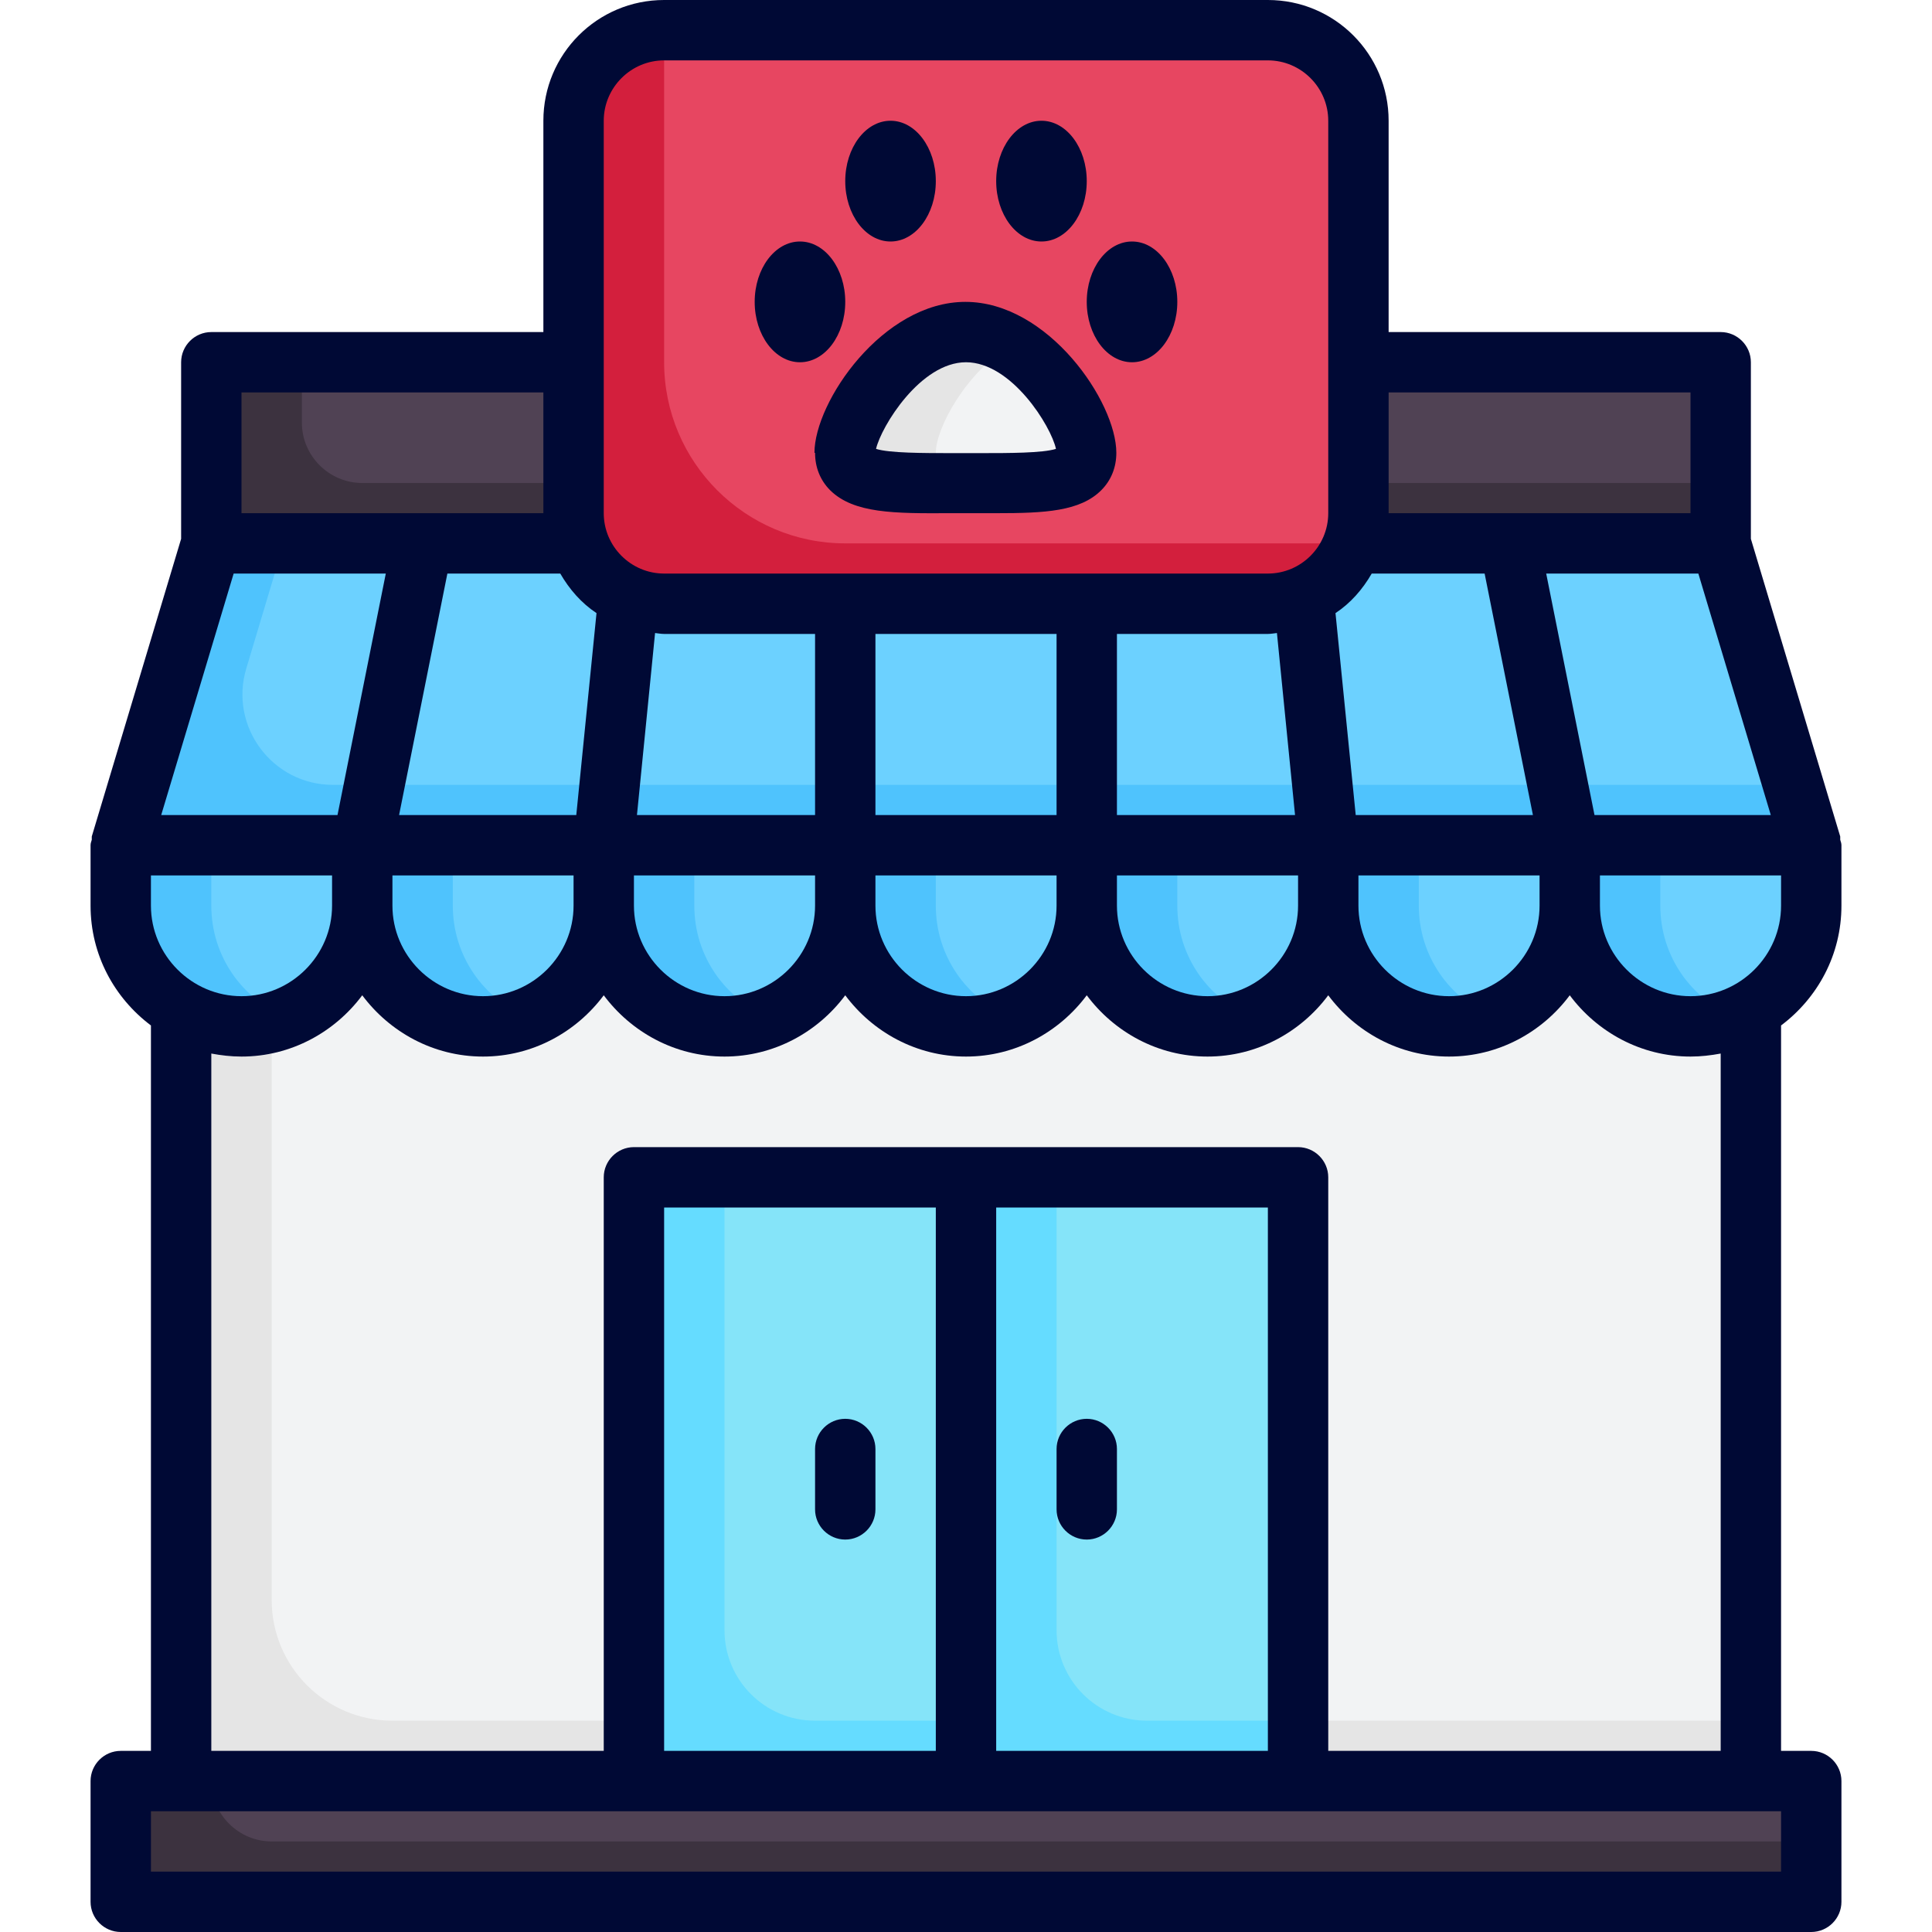 <svg id="Pet_shop" viewBox="0 0 64 64" xmlns="http://www.w3.org/2000/svg" data-name="Pet shop"><g><path d="m6 28h52v31h-52z" fill="#f2f3f4"/><path d="m58 57v2h-52v-31h3v25c0 2.21 1.79 4 4 4z" fill="#e5e5e5"/><path d="m4 28h8v2c0 2.21-1.79 4-4 4-2.21 0-4-1.79-4-4z" fill="#6cd1ff"/><path d="m9.5 33.7c-.46.2-.97.3-1.5.3-2.21 0-4-1.79-4-4v-2h3v2c0 1.68 1.03 3.11 2.5 3.7z" fill="#4fc3fd"/><g fill="#6cd1ff"><path d="m12 28h8v2c0 2.21-1.79 4-4 4-2.21 0-4-1.79-4-4z"/><path d="m20 28h8v2c0 2.21-1.79 4-4 4-2.21 0-4-1.79-4-4z"/><path d="m28 28h8v2c0 2.21-1.79 4-4 4-2.21 0-4-1.79-4-4z"/><path d="m36 28h8v2c0 2.21-1.79 4-4 4-2.21 0-4-1.79-4-4z"/><path d="m44 28h8v2c0 2.21-1.79 4-4 4-2.21 0-4-1.79-4-4z"/><path d="m52 28h8v2c0 2.21-1.79 4-4 4-2.21 0-4-1.79-4-4z"/><path d="m44.82 18h12.18l3 10h-56l3-10h12.18"/></g><path d="m60 28h-56l3-10h2.4l-1.24 4.14c-.58 1.92.86 3.86 2.87 3.86h48.37z" fill="#4fc3fd"/><path d="m7 12h50v6h-50z" fill="#504254"/><path d="m57 16v2h-50v-6h3v2c0 1.1.9 2 2 2z" fill="#3c323f"/><path d="m4 59h56v4h-56z" fill="#504254"/><path d="m60 61v2h-56v-4h3c0 1.1.9 2 2 2z" fill="#3c323f"/><path d="m21 39h11v20h-11z" fill="#85e4f9"/><path d="m32 57v2h-11v-20h3v15c0 1.66 1.34 3 3 3z" fill="#65dcff"/><path d="m32 39h11v20h-11z" fill="#85e4f9" transform="matrix(-1 0 0 -1 75 98)"/><rect fill="#e74661" height="19" rx="3" width="26" x="19" y="1"/><path d="m44.82 18c-.4 1.17-1.51 2-2.82 2h-20c-1.66 0-3-1.34-3-3v-13c0-1.66 1.34-3 3-3h.18c-.12.31-.18.65-.18 1v10c0 3.31 2.69 6 6 6z" fill="#d31f3d"/><g><path d="m32 11c-2.21 0-4 2.9-4 4s1.79 1 4 1 4 .1 4-1-1.79-4-4-4z" fill="#f2f3f4"/><path d="m33.5 15.99c-.47.02-.97.01-1.5.01-2.21 0-4 .1-4-1s1.79-4 4-4c.53 0 1.04.17 1.5.44-1.47.85-2.5 2.73-2.5 3.56s1.03.98 2.5.99z" fill="#e5e5e5"/></g><path d="m17.5 33.7c-.46.2-.97.3-1.5.3-2.21 0-4-1.79-4-4v-2h3v2c0 1.68 1.03 3.11 2.5 3.7z" fill="#4fc3fd"/><path d="m25.5 33.7c-.46.2-.97.3-1.5.3-2.21 0-4-1.79-4-4v-2h3v2c0 1.68 1.03 3.11 2.5 3.7z" fill="#4fc3fd"/><path d="m33.5 33.7c-.46.2-.97.3-1.5.3-2.21 0-4-1.79-4-4v-2h3v2c0 1.68 1.03 3.11 2.5 3.7z" fill="#4fc3fd"/><path d="m41.5 33.7c-.46.2-.97.3-1.5.3-2.21 0-4-1.79-4-4v-2h3v2c0 1.68 1.03 3.11 2.5 3.7z" fill="#4fc3fd"/><path d="m49.5 33.7c-.46.2-.97.3-1.5.3-2.21 0-4-1.79-4-4v-2h3v2c0 1.68 1.03 3.11 2.5 3.7z" fill="#4fc3fd"/><path d="m57.5 33.7c-.46.2-.97.3-1.5.3-2.21 0-4-1.79-4-4v-2h3v2c0 1.68 1.03 3.11 2.5 3.7z" fill="#4fc3fd"/><path d="m43 57v2h-11v-20h3v15c0 1.66 1.34 3 3 3z" fill="#65dcff"/></g><g fill="#000935"><path d="m61 30v-2c0-.06-.02-.12-.04-.18 0-.03 0-.07 0-.11l-2.96-9.86v-5.85c0-.55-.45-1-1-1h-11v-7c0-2.21-1.79-4-4-4h-20c-2.21 0-4 1.79-4 4v7h-11c-.55 0-1 .45-1 1v5.85l-2.96 9.86s0 .08 0 .11c-.02.06-.04.12-.04.18v2c0 1.63.79 3.06 2 3.97v24.03h-1c-.55 0-1 .45-1 1v4c0 .55.45 1 1 1h56c.55 0 1-.45 1-1v-4c0-.55-.45-1-1-1h-1v-24.03c1.21-.91 2-2.34 2-3.97zm-2.34-3h-5.84l-1.6-8h5.04zm-12.66-14h10v4h-10zm-.56 6h3.74l1.6 8h-5.87l-.67-6.69c.5-.33.9-.79 1.2-1.31zm5.56 10v1c0 1.65-1.35 3-3 3s-3-1.35-3-3v-1zm-31-25c0-1.1.9-2 2-2h20c1.1 0 2 .9 2 2v13c0 1.1-.9 2-2 2h-20c-1.1 0-2-.9-2-2zm23 25v1c0 1.65-1.35 3-3 3s-3-1.35-3-3v-1zm-6-2v-6h5c.1 0 .2-.02.3-.03l.6 6.03zm-8 0v-6h6v6zm6 2v1c0 1.65-1.35 3-3 3s-3-1.35-3-3v-1zm-13.9-2 .6-6.03c.1.01.2.03.3.03h5v6zm5.9 2v1c0 1.65-1.35 3-3 3s-3-1.35-3-3v-1zm-3 6c1.64 0 3.09-.81 4-2.03.91 1.22 2.36 2.03 4 2.03s3.09-.81 4-2.03c.91 1.22 2.36 2.03 4 2.03s3.09-.81 4-2.03c.91 1.22 2.36 2.03 4 2.03s3.09-.81 4-2.03c.91 1.22 2.36 2.03 4 2.03.34 0 .68-.04 1-.1v23.1h-13v-19c0-.55-.45-1-1-1h-22c-.55 0-1 .45-1 1v19h-13v-23.1c.32.06.66.1 1 .1 1.64 0 3.09-.81 4-2.03.91 1.22 2.36 2.03 4 2.03s3.09-.81 4-2.03c.91 1.22 2.36 2.03 4 2.03zm18 5v18h-9v-18zm-11 0v18h-9v-18zm-18-10v-1h6v1c0 1.65-1.35 3-3 3s-3-1.35-3-3zm5.56-11c.3.52.7.98 1.2 1.31l-.67 6.69h-5.87l1.6-8zm-10.56-6h10v4h-10zm-.26 6h5.04l-1.6 8h-5.84zm-2.74 10h6v1c0 1.65-1.35 3-3 3s-3-1.35-3-3zm54 33h-54v-2h54zm-3-29c-1.65 0-3-1.35-3-3v-1h6v1c0 1.65-1.35 3-3 3z"/><path d="m28 51c.55 0 1-.45 1-1v-2c0-.55-.45-1-1-1s-1 .45-1 1v2c0 .55.45 1 1 1z"/><path d="m36 47c-.55 0-1 .45-1 1v2c0 .55.45 1 1 1s1-.45 1-1v-2c0-.55-.45-1-1-1z"/><path d="m27 15c0 .48.17.91.5 1.24.78.77 2.12.77 3.97.76h.52s.52 0 .52 0h.51c1.59 0 2.76-.06 3.46-.76.33-.33.5-.76.5-1.24 0-1.69-2.26-5-5-5s-5 3.31-5 5zm5-3c1.51 0 2.82 2.12 2.98 2.87-.44.14-1.59.14-2.45.14h-.53s-.53 0-.53 0c-.86 0-2.01 0-2.45-.14.17-.74 1.47-2.87 2.98-2.87z"/><ellipse cx="26.5" cy="10" rx="1.5" ry="2"/><ellipse cx="29.5" cy="6" rx="1.5" ry="2"/><ellipse cx="37.5" cy="10" rx="1.5" ry="2"/><ellipse cx="34.5" cy="6" rx="1.5" ry="2"/></g></svg>